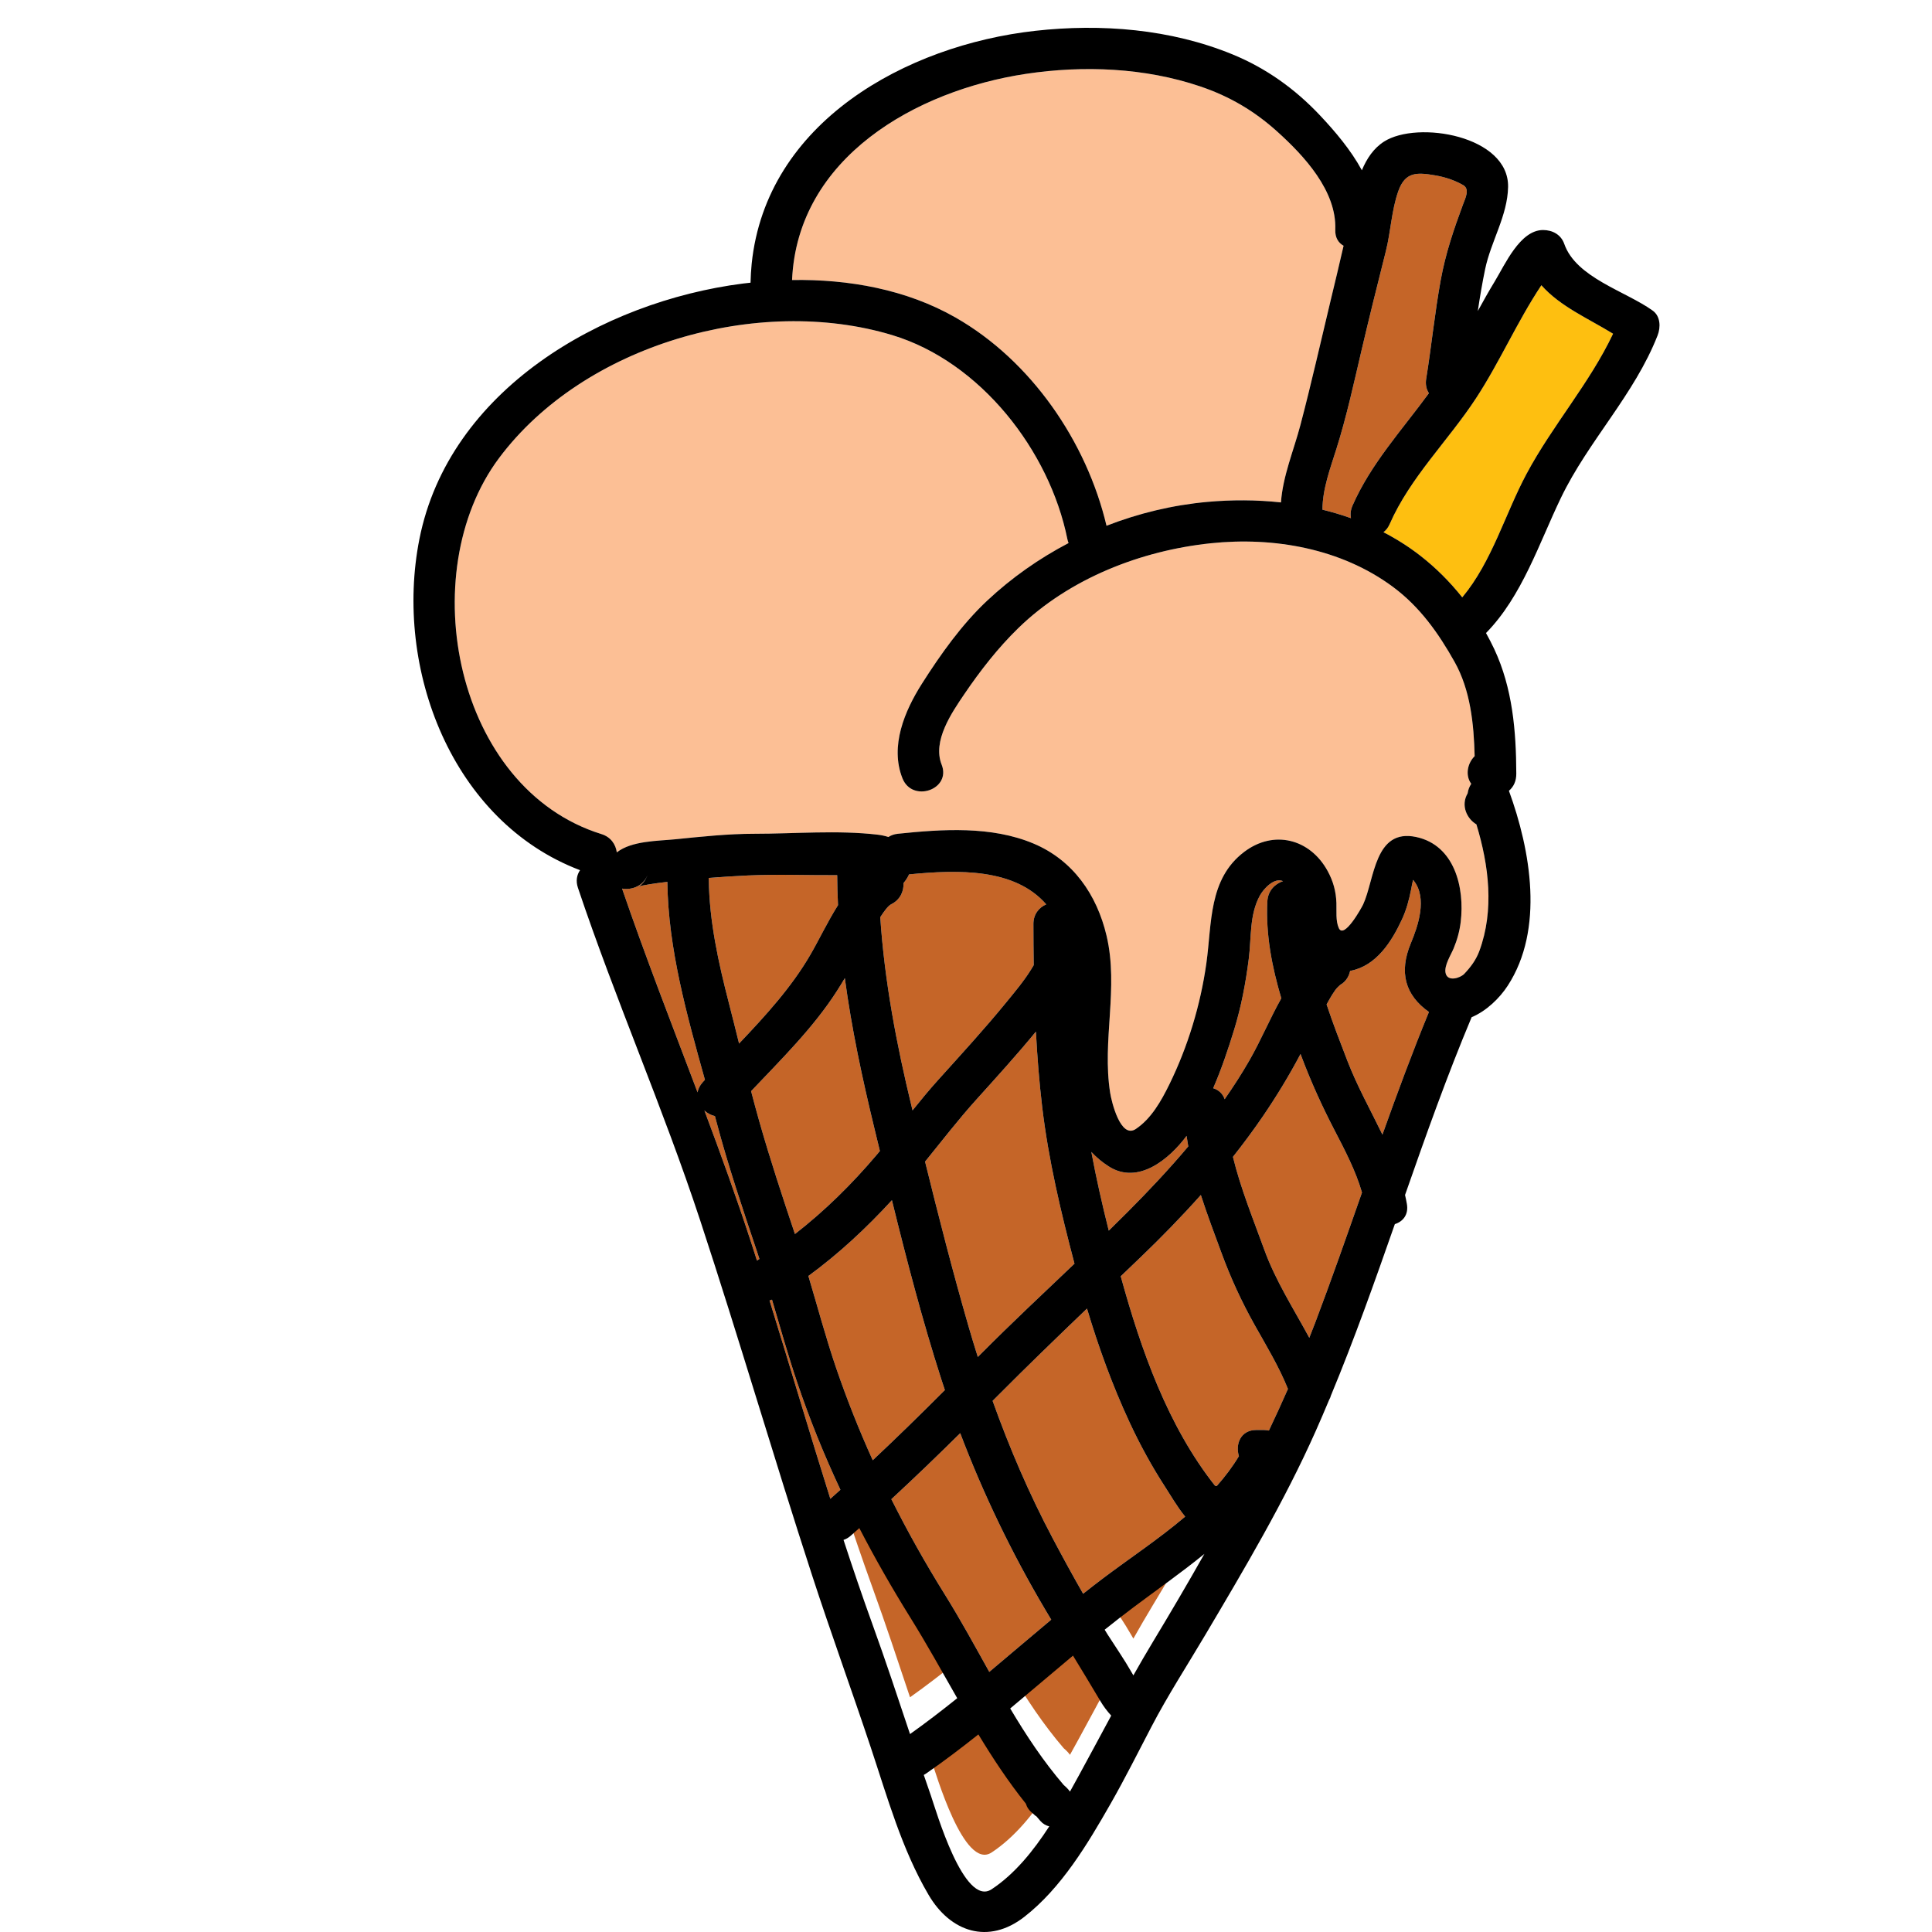 <?xml version="1.0" encoding="utf-8"?>
<!-- Generator: Adobe Illustrator 16.0.3, SVG Export Plug-In . SVG Version: 6.00 Build 0)  -->
<!DOCTYPE svg PUBLIC "-//W3C//DTD SVG 1.1//EN" "http://www.w3.org/Graphics/SVG/1.1/DTD/svg11.dtd">
<svg version="1.1" id="Layer_1" xmlns="http://www.w3.org/2000/svg" xmlns:xlink="http://www.w3.org/1999/xlink" x="0px" y="0px"
	 width="512px" height="512px" viewBox="0 0 512 512" style="enable-background:new 0 0 512 512;" xml:space="preserve">
<style type="text/css">
<![CDATA[
	.st0{fill:#127274;}
	.st1{fill:#14B6B9;}
	.st2{fill:#1E4384;}
	.st3{fill:#EF4754;}
	.st4{fill:#EF4823;}
	.st5{fill:#BCBCBC;}
	.st6{fill:#F6851F;}
	.st7{fill:#C56528;}
	.st8{fill:#FCBF95;}
	.st9{fill:#FEBF10;}
	.st10{fill:none;}
	.st11{fill:#010101;}
	.st12{fill:#3AB37C;}
	.st13{fill:#D6E5E5;}
	.st14{fill:#71C598;}
	.st15{fill:#74CCCF;}
]]>
</style>
<g>
	<g>
		<g>
			<path class="st7" d="M241.312,419.03c-4.878-7.839-9.411-15.752-13.58-23.822c-0.772,0.68-1.53,1.374-2.307,2.049
				c-0.624,0.542-1.258,0.889-1.883,1.084c2.444,7.479,4.976,14.927,7.651,22.322c3.496,9.654,6.72,19.399,9.972,29.135
				c4.282-3.039,8.429-6.235,12.511-9.506C249.607,433.161,245.629,425.97,241.312,419.03z"/>
		</g>
	</g>
	<g>
		<g>
			<path class="st7" d="M275.719,472.829c-0.371-0.416-0.723-0.844-1.086-1.264c-0.113-0.013-0.411-0.25-0.914-0.736
				c-1.002-0.771-1.588-1.666-1.854-2.592c-4.643-5.801-8.736-11.989-12.581-18.35c-4.511,3.585-9.103,7.074-13.859,10.37
				c-0.204,0.142-0.408,0.263-0.612,0.373c0.622,1.824,1.248,3.648,1.883,5.469c1.299,3.728,8.748,29.677,16.097,24.824
				c6.112-4.036,11.055-10.155,15.278-16.673C277.225,474.062,276.414,473.61,275.719,472.829z"/>
		</g>
	</g>
	<g>
		<g>
			<path class="st7" d="M300.48,416.129c-2.614,1.96-5.188,3.97-7.734,6.008c0.27,0.431,0.529,0.874,0.803,1.302
				c2.109,3.304,4.352,6.517,6.291,9.92c0.17,0.296,0.344,0.592,0.514,0.888c1.678-2.968,3.389-5.921,5.156-8.853
				c4.67-7.741,9.242-15.511,13.664-23.348C313.057,407.032,306.547,411.582,300.48,416.129z"/>
		</g>
	</g>
	<g>
		<g>
			<path class="st7" d="M291.654,441.119c-2.395-4.057-4.846-8.083-7.299-12.109c-5.563,4.646-11.066,9.365-16.639,14.003
				c4.242,7.146,8.812,14.049,14.188,20.296c0.645,0.545,1.188,1.087,1.65,1.735c0.834-1.495,1.645-2.973,2.43-4.408
				c2.869-5.245,5.668-10.499,8.498-15.73C293.354,443.686,292.377,442.341,291.654,441.119z"/>
		</g>
	</g>
	<g>
		<g>
			<path class="st7" d="M249.469,365.555c-5.008-15.567-9.164-31.532-13.102-47.49c-6.748,7.356-14.088,14.199-22.141,20.083
				c2.443,8.16,4.624,16.402,7.388,24.473c2.87,8.38,6.099,16.465,9.667,24.361c6.486-6.08,12.834-12.309,19.119-18.599
				C250.088,367.44,249.773,366.499,249.469,365.555z"/>
		</g>
	</g>
	<g>
		<g>
			<path class="st7" d="M231.695,298.905c-3.186-13.11-6.013-26.333-7.811-39.687c-0.685,1.149-1.383,2.29-2.104,3.415
				c-6.229,9.713-14.732,18.085-22.734,26.531c0.713,2.733,1.447,5.46,2.219,8.175c2.84,9.99,6.101,19.847,9.398,29.693
				c7.917-6.144,15.092-13.226,21.584-20.888c0.314-0.371,0.621-0.746,0.932-1.119C232.685,302.983,232.189,300.941,231.695,298.905
				z"/>
		</g>
	</g>
	<g>
		<g>
			<path class="st7" d="M314.453,301.022c-4.531,6.104-12.807,13.068-20.598,8.103c-1.816-1.158-3.342-2.454-4.641-3.855
				c1.303,6.999,2.884,13.939,4.619,20.867c1.676-1.638,3.344-3.285,4.998-4.945c5.551-5.568,10.984-11.334,16.07-17.381
				C314.734,302.885,314.584,301.955,314.453,301.022z"/>
		</g>
	</g>
	<g>
		<g>
			<path class="st7" d="M277.266,239.662c-8.346-9.599-23.273-9.216-36.357-7.944c-0.341,0.771-0.832,1.542-1.463,2.305
				c0.088,2.165-0.869,4.431-3.277,5.616c-0.778,0.383-1.833,1.778-2.891,3.424c1.133,16.991,4.326,33.785,8.348,50.341
				c0.07,0.286,0.141,0.573,0.209,0.859c2.184-2.721,4.402-5.416,6.748-8.022c6.068-6.742,12.221-13.428,17.963-20.453
				c2.342-2.864,4.791-5.754,6.736-8.91c0.225-0.365,0.449-0.734,0.668-1.107c-0.055-3.632-0.082-7.266-0.086-10.9
				C273.861,242.254,275.368,240.489,277.266,239.662z"/>
		</g>
	</g>
	<g>
		<g>
			<path class="st7" d="M276.199,293.426c-0.793-6.666-1.316-13.347-1.672-20.037c-5.062,6.17-10.443,12.083-15.784,18.008
				c-4.785,5.308-9.108,10.925-13.591,16.444c3.613,14.653,7.365,29.315,11.551,43.772c0.773,2.675,1.588,5.34,2.428,8
				c0.289-0.291,0.579-0.583,0.869-0.874c8.086-8.128,16.457-15.954,24.752-23.855C281.149,321.239,277.869,307.448,276.199,293.426
				z"/>
		</g>
	</g>
	<g>
		<g>
			<path class="st7" d="M276.926,426.446c-8.787-14.854-16.328-30.49-22.457-46.642c-5.992,5.929-12.062,11.774-18.254,17.495
				c4.307,8.589,9.023,17,14.216,25.331c4.114,6.603,7.886,13.54,11.74,20.443c5.489-4.597,10.917-9.264,16.421-13.844
				C278.037,428.301,277.477,427.376,276.926,426.446z"/>
		</g>
	</g>
	<g>
		<g>
			<path class="st7" d="M308.846,394.155c-3.588-5.522-6.748-11.315-9.525-17.288c-4.52-9.723-8.18-19.817-11.254-30.085
				c-7.988,7.657-15.943,15.342-23.762,23.202c-0.417,0.419-0.836,0.837-1.253,1.257c4.468,12.489,9.714,24.712,15.914,36.413
				c2.604,4.915,5.288,9.845,8.074,14.708c1.696-1.341,3.401-2.671,5.128-3.976c6.986-5.277,14.873-10.483,21.916-16.463
				C311.949,399.299,310.174,396.199,308.846,394.155z"/>
		</g>
	</g>
	<g>
		<g>
			<path class="st8" d="M353.863,60.871c0.398-10.279-8.254-19.582-15.39-26.011c-6.095-5.492-12.638-9.333-20.417-11.967
				c-14.646-4.958-30.906-5.61-46.111-3.33c-29.209,4.381-60.611,22.189-62.041,54.645c15-0.247,30.301,2.503,43.301,9.924
				c20.01,11.421,34.748,32.856,40.034,55.202c8.549-3.329,17.558-5.494,26.732-6.324c6.437-0.583,13.011-0.571,19.501,0.139
				c0.477-6.968,3.369-13.754,5.139-20.463c2.9-11.003,5.386-22.1,8.045-33.163c1.158-4.818,2.313-9.599,3.406-14.397
				C354.715,64.389,353.781,62.991,353.863,60.871z"/>
		</g>
	</g>
	<g>
		<g>
			<path class="st7" d="M387.727,49.032c-2.32-1.306-4.742-2.104-7.367-2.556c-4.875-0.839-7.97-0.974-9.792,4.17
				c-1.808,5.106-1.985,10.668-3.3,15.899c-2.202,8.766-4.398,17.523-6.457,26.326c-2.035,8.702-3.947,17.489-6.631,26.021
				c-1.636,5.197-3.702,10.673-3.717,16.179c2.557,0.625,5.08,1.367,7.553,2.248c-0.203-1.015-0.109-2.141,0.406-3.319
				c4.856-11.085,13.139-20.066,20.25-29.796c-0.652-1.013-0.967-2.295-0.722-3.807c1.411-8.695,2.269-17.483,3.849-26.151
				c1.291-7.08,3.42-13.327,5.898-20.024C388.316,52.547,389.61,50.092,387.727,49.032z"/>
		</g>
	</g>
	<g>
		<g>
			<path class="st7" d="M200.68,331.87c-3.836-11.433-7.711-22.878-10.801-34.542c-0.137-0.517-0.279-1.038-0.418-1.555
				c-1.033-0.23-2.003-0.757-2.788-1.478c4.333,11.558,8.544,23.162,12.366,34.912c0.525,1.618,1.045,3.239,1.564,4.86
				c0.221-0.137,0.434-0.288,0.653-0.427C201.064,333.051,200.877,332.458,200.68,331.87z"/>
		</g>
	</g>
	<g>
		<g>
			<path class="st7" d="M221.865,231.93c-7.873,0.045-15.785-0.285-23.649,0.077c-3.47,0.16-6.938,0.385-10.403,0.658
				c0.008,0.119,0.021,0.235,0.021,0.359c0.137,11.156,2.561,22.069,5.336,32.827c0.919,3.56,1.807,7.131,2.692,10.703
				c6.995-7.363,13.896-14.898,18.935-23.601c2.255-3.893,4.527-8.698,7.287-13.074C221.957,237.234,221.881,234.585,221.865,231.93
				z"/>
		</g>
	</g>
	<g>
		<g>
			<path class="st7" d="M176.863,233.871c0-0.057,0.006-0.109,0.006-0.166c-1.57,0.179-3.141,0.38-4.701,0.632
				c-0.381,0.062-2.297,0.431-2.012,0.355c-0.422,0.112-0.709,0.207-0.906,0.281c-0.363,0.216-0.461,0.175,0,0
				c0.576-0.341,1.799-1.324,2.498-3.477c-1.062,3.271-4.217,4.442-6.891,3.993c6.224,18.164,13.219,36.037,20.002,53.991
				c0.157-0.899,0.582-1.808,1.357-2.665c0.197-0.219,0.4-0.437,0.6-0.655C182.045,269.066,177.078,251.366,176.863,233.871z"/>
		</g>
	</g>
	<g>
		<g>
			<path class="st7" d="M353.573,299.339c-3.245-6.262-6.089-12.529-8.583-19.124c-0.113-0.297-0.225-0.598-0.338-0.896
				c-2.998,5.676-6.342,11.184-9.953,16.475c-2.523,3.697-5.189,7.283-7.959,10.786c2.051,8.403,5.4,16.591,8.309,24.604
				c2.996,8.257,7.766,15.651,11.928,23.341c0.523-1.332,1.061-2.658,1.567-3.999c4.325-11.426,8.358-22.961,12.399-34.493
				C359.264,310.193,356.346,304.69,353.573,299.339z"/>
		</g>
	</g>
	<g>
		<g>
			<path class="st8" d="M391.261,218.467c-2.532-1.493-4.202-5.026-2.323-8.21c0.129-0.962,0.475-1.811,0.955-2.539
				c-1.662-2.264-0.99-5.464,0.904-7.323c-0.213-8.572-1.124-17.505-5.314-24.979c-4.283-7.642-9.229-14.611-16.341-19.884
				c-13.725-10.174-31.58-13.319-48.323-11.552c-18.497,1.952-37.41,9.327-50.901,22.423c-5.409,5.25-10.128,11.311-14.36,17.547
				c-3.373,4.969-8.498,12.43-6.016,18.679c2.627,6.614-7.773,10.206-10.383,3.638c-3.377-8.498,0.562-17.848,5.163-25.085
				c4.946-7.781,10.577-15.72,17.331-22.04c6.445-6.032,13.717-11.136,21.523-15.224c-0.129-0.328-0.236-0.674-0.312-1.046
				c-4.734-23.462-23.031-46.984-46.392-54.054c-35.47-10.734-81.727,2.464-104.23,32.592
				c-22.788,30.509-11.666,87.591,27.157,99.64c2.496,0.775,3.779,2.763,4.059,4.844c3.93-3.099,10.951-3.014,15.467-3.47
				c6.945-0.701,14.012-1.461,21.002-1.461c10.709,0,21.969-1.003,32.648,0.24c1.031,0.12,1.984,0.332,2.859,0.614
				c0.682-0.443,1.508-0.752,2.492-0.854c11.787-1.228,24.795-2.116,35.986,2.599c10.473,4.412,16.777,13.569,19.336,24.42
				c3.277,13.894-1.252,27.733,0.957,41.656c0.354,2.231,2.723,12.265,6.781,9.568c4.111-2.732,6.77-7.475,8.896-11.811
				c4.918-10.022,8.271-21.082,9.82-32.127c1.484-10.579,0.516-22.31,10.023-29.507c7.842-5.938,17.436-3.455,22.094,5.035
				c1.492,2.719,2.236,5.427,2.342,8.519c0.07,2.055-0.238,4.739,0.638,6.65c1.392,3.036,6.068-5.454,6.454-6.29
				c3.041-6.583,2.951-20.231,14.051-17.857c10.188,2.179,12.885,13.416,11.793,22.531c-0.289,2.416-0.945,4.761-1.879,7.01
				c-0.721,1.735-2.543,4.515-2.131,6.486c0.517,2.472,3.922,1.323,4.938,0.26c1.708-1.788,3.15-3.732,4.017-6.077
				C396.033,241.227,394.581,229.365,391.261,218.467z"/>
		</g>
	</g>
	<g>
		<g>
			<path class="st7" d="M335.863,238.871c0.146-2.801,1.996-4.624,4.135-5.352c-0.023-0.011-0.041-0.025-0.064-0.035
				c-2.305-0.965-5.092,2.082-6.063,3.864c-2.793,5.118-2.216,11.137-2.937,16.784c-0.806,6.315-1.976,12.586-3.85,18.679
				c-1.615,5.253-3.377,10.519-5.578,15.575c1.371,0.431,2.527,1.391,3.041,2.919c2.328-3.333,4.527-6.753,6.555-10.281
				c3.039-5.289,5.445-11.103,8.459-16.459C337.068,256.191,335.408,247.59,335.863,238.871z"/>
		</g>
	</g>
	<g>
		<g>
			<path class="st7" d="M211.231,366.258c-2.43-7.218-4.489-14.543-6.644-21.838c-0.217,0.088-0.434,0.167-0.65,0.228
				c5.438,17.489,10.597,35.085,16.109,52.556c0.902-0.788,1.78-1.603,2.675-2.399C218.393,385.577,214.545,376.103,211.231,366.258
				z"/>
		</g>
	</g>
	<g>
		<g>
			<path class="st9" d="M408.484,75.59c-6.396,9.594-11.002,20.297-17.327,29.958c-7.354,11.231-17.455,20.96-22.881,33.346
				c-0.417,0.952-0.987,1.652-1.642,2.146c3.414,1.768,6.689,3.83,9.77,6.227c4.114,3.203,7.828,6.918,11.079,11.006
				c0.024-0.005,0.048-0.01,0.073-0.015c7.842-9.425,11.283-22.01,17.006-32.709c6.861-12.828,16.691-23.959,22.92-37.108
				C420.896,84.381,413.477,81.243,408.484,75.59z"/>
		</g>
	</g>
	<g>
		<g>
			<path class="st7" d="M373.873,250.014c1.938-4.654,4.441-11.969,0.807-16.604c-0.039-0.051-0.111-0.138-0.199-0.234
				c-0.229,0.836-0.36,1.715-0.524,2.551c-0.534,2.723-1.241,5.365-2.409,7.893c-2.707,5.857-6.802,12.361-13.629,13.648
				c-0.045,0.009-0.088,0.01-0.133,0.018c-0.016,0.072-0.02,0.139-0.037,0.213c-0.413,1.673-1.369,2.811-2.553,3.482
				c-0.334,0.312-0.924,0.813-1.354,1.426c-0.568,0.81-1.091,1.621-1.565,2.489c-0.237,0.433-0.478,0.859-0.716,1.288
				c1.676,5.042,3.605,10.006,5.488,14.891c2.617,6.793,6.17,13.123,9.311,19.613c3.896-10.916,7.918-21.785,12.328-32.509
				C372.32,263.697,370.719,257.59,373.873,250.014z"/>
		</g>
	</g>
	<g>
		<g>
			<path class="st7" d="M332.531,351.188c-3.51-6.256-6.391-12.536-8.863-19.26c-1.838-5.002-3.769-10.084-5.43-15.246
				c-5.125,5.75-10.512,11.272-16.076,16.605c-1.719,1.647-3.438,3.29-5.156,4.934c5.367,19.491,12.441,39.641,24.982,55.509
				c0.156,0.017,0.314,0.044,0.471,0.08c2.193-2.478,4.184-5.098,5.867-7.919c-0.984-3.127,0.426-6.929,4.6-6.929h2
				c0.467,0,0.917,0.056,1.35,0.149c1.74-3.648,3.414-7.332,5.047-11.036C338.948,362.167,335.65,356.744,332.531,351.188z"/>
		</g>
	</g>
	<g>
		<g>
			<path d="M169.25,234.974C168.789,235.149,168.887,235.189,169.25,234.974L169.25,234.974z"/>
		</g>
	</g>
	<g>
		<g>
			<path d="M437.98,82.315c-7.158-5.16-20.297-8.693-23.439-17.687c-0.859-2.459-3.123-3.667-5.615-3.667
				c-6.105,0-10.082,9.15-12.844,13.688c-1.554,2.552-3.012,5.16-4.449,7.781c0.557-3.716,1.175-7.423,1.943-11.105
				c1.541-7.384,5.938-14.157,6.082-21.765c0.26-13.616-24.014-17.699-32.875-12.037c-2.771,1.77-4.596,4.533-5.873,7.602
				c-2.939-5.412-7.113-10.318-11.111-14.562c-6.617-7.024-14.256-12.488-23.172-16.15c-16.387-6.731-34.807-8.197-52.291-6.243
				c-34.2,3.824-71.261,24.198-75.133,61.727c-0.171,1.665-0.259,3.343-0.303,5.019c-0.672,0.075-1.347,0.142-2.014,0.228
				c-37.396,4.784-77.921,28.271-85.736,67.705c-6.814,34.377,8.615,74.879,42.571,87.76c-0.843,1.227-1.181,2.822-0.563,4.659
				c9.963,29.701,22.607,58.419,32.408,88.179c10.28,31.218,19.465,62.779,29.646,94.028c4.977,15.277,10.473,30.378,15.555,45.621
				c4.404,13.211,8.223,26.989,15.319,39.069c5.826,9.918,15.884,13.187,25.338,5.844c9.832-7.636,16.81-19.336,22.881-29.979
				c3.829-6.711,7.292-13.626,10.864-20.476c4.326-8.292,9.406-16.121,14.17-24.165c10.424-17.598,21.017-35.44,29.336-54.138
				c1.218-2.736,2.393-5.488,3.549-8.249c0.217-0.37,0.383-0.772,0.496-1.199c6.199-14.918,11.596-30.147,16.93-45.402
				c2.117-0.657,3.699-2.48,3.184-5.375c-0.141-0.791-0.305-1.571-0.482-2.346c5.539-15.836,11.145-31.648,17.648-47.114
				c3.934-1.645,7.422-5.056,9.559-8.339c9.732-14.955,6.096-35.835,0.324-51.661c1.285-1.1,1.959-2.611,1.951-4.54
				c-0.041-11.325-0.988-22.652-5.85-33.04c-0.671-1.435-1.408-2.838-2.178-4.225c9.572-9.768,14.041-23.762,19.86-35.842
				c7.276-15.103,19.448-27.299,25.609-43.022C440.117,86.75,440.074,83.825,437.98,82.315z M367.268,66.546
				c1.314-5.231,1.492-10.793,3.3-15.899c1.822-5.145,4.917-5.01,9.792-4.17c2.625,0.452,5.047,1.25,7.367,2.556
				c1.884,1.06,0.59,3.515-0.029,5.189c-2.479,6.697-4.607,12.945-5.898,20.024c-1.58,8.668-2.438,17.456-3.849,26.151
				c-0.245,1.512,0.069,2.794,0.722,3.807c-7.111,9.73-15.394,18.711-20.25,29.796c-0.516,1.179-0.609,2.304-0.406,3.319
				c-2.473-0.881-4.996-1.623-7.553-2.248c0.015-5.506,2.081-10.982,3.717-16.179c2.684-8.531,4.596-17.318,6.631-26.021
				C362.869,84.069,365.065,75.312,367.268,66.546z M271.945,19.563c15.205-2.281,31.465-1.628,46.111,3.33
				c7.779,2.633,14.322,6.475,20.417,11.967c7.136,6.43,15.788,15.732,15.39,26.011c-0.082,2.12,0.852,3.518,2.199,4.254
				c-1.093,4.799-2.248,9.58-3.406,14.397c-2.659,11.062-5.145,22.159-8.045,33.163c-1.77,6.709-4.662,13.495-5.139,20.463
				c-6.49-0.709-13.064-0.722-19.501-0.139c-9.175,0.831-18.184,2.995-26.732,6.324c-5.286-22.345-20.024-43.781-40.034-55.202
				c-13-7.421-28.301-10.171-43.301-9.924C211.334,41.752,242.736,23.944,271.945,19.563z M184.859,289.481
				c-6.783-17.954-13.778-35.828-20.002-53.991c2.674,0.449,5.828-0.723,6.891-3.993c-0.699,2.152-1.922,3.136-2.498,3.477
				c0.197-0.074,0.484-0.169,0.906-0.281c-0.285,0.075,1.631-0.294,2.012-0.355c1.561-0.252,3.131-0.453,4.701-0.632
				c0,0.056-0.006,0.109-0.006,0.166c0.215,17.495,5.182,35.195,9.953,52.291c-0.199,0.219-0.402,0.436-0.6,0.655
				C185.441,287.674,185.017,288.583,184.859,289.481z M200.604,334.067c-0.52-1.621-1.039-3.242-1.564-4.86
				c-3.822-11.75-8.033-23.354-12.366-34.912c0.785,0.721,1.755,1.247,2.788,1.478c0.139,0.518,0.281,1.039,0.418,1.555
				c3.09,11.664,6.965,23.109,10.801,34.542c0.197,0.589,0.385,1.181,0.577,1.771C201.037,333.779,200.824,333.93,200.604,334.067z
				 M187.812,232.665c3.465-0.273,6.934-0.498,10.403-0.658c7.864-0.362,15.776-0.032,23.649-0.077
				c0.016,2.655,0.092,5.305,0.219,7.949c-2.76,4.376-5.032,9.182-7.287,13.074c-5.039,8.702-11.939,16.238-18.935,23.601
				c-0.886-3.572-1.773-7.144-2.692-10.703c-2.775-10.757-5.199-21.671-5.336-32.827C187.833,232.9,187.82,232.784,187.812,232.665z
				 M199.047,289.164c8.002-8.445,16.506-16.818,22.734-26.531c0.721-1.125,1.419-2.266,2.104-3.415
				c1.798,13.353,4.625,26.576,7.811,39.687c0.494,2.037,0.989,4.079,1.484,6.121c-0.311,0.373-0.617,0.748-0.932,1.119
				c-6.492,7.662-13.667,14.744-21.584,20.888c-3.298-9.847-6.559-19.703-9.398-29.693
				C200.494,294.625,199.76,291.897,199.047,289.164z M299.32,376.867c2.777,5.973,5.938,11.766,9.525,17.288
				c1.328,2.044,3.104,5.144,5.238,7.768c-7.043,5.979-14.93,11.186-21.916,16.463c-1.727,1.305-3.432,2.635-5.128,3.976
				c-2.786-4.863-5.47-9.794-8.074-14.708c-6.2-11.7-11.446-23.923-15.914-36.413c0.417-0.42,0.836-0.838,1.253-1.257
				c7.818-7.86,15.773-15.544,23.762-23.202C291.141,357.05,294.801,367.145,299.32,376.867z M289.215,305.27
				c1.299,1.401,2.824,2.697,4.641,3.855c7.791,4.965,16.066-1.999,20.598-8.103c0.131,0.933,0.281,1.862,0.449,2.789
				c-5.086,6.047-10.52,11.812-16.07,17.381c-1.654,1.66-3.322,3.307-4.998,4.945C292.099,319.209,290.518,312.269,289.215,305.27z
				 M278.592,429.229c-5.504,4.58-10.932,9.247-16.421,13.844c-3.854-6.903-7.626-13.841-11.74-20.443
				c-5.192-8.331-9.909-16.741-14.216-25.331c6.191-5.72,12.262-11.566,18.254-17.495c6.129,16.152,13.67,31.789,22.457,46.642
				C277.477,427.376,278.037,428.301,278.592,429.229z M260,358.74c-0.29,0.291-0.58,0.583-0.869,0.874
				c-0.84-2.66-1.654-5.325-2.428-8c-4.186-14.457-7.938-29.119-11.551-43.772c4.482-5.519,8.806-11.137,13.591-16.444
				c5.341-5.925,10.722-11.838,15.784-18.008c0.355,6.69,0.879,13.372,1.672,20.037c1.67,14.022,4.95,27.813,8.553,41.459
				C276.457,342.786,268.086,350.612,260,358.74z M273.863,244.871c0.004,3.634,0.031,7.268,0.086,10.9
				c-0.219,0.373-0.443,0.742-0.668,1.107c-1.945,3.156-4.395,6.046-6.736,8.91c-5.742,7.025-11.895,13.711-17.963,20.453
				c-2.346,2.606-4.564,5.302-6.748,8.022c-0.068-0.286-0.139-0.573-0.209-0.859c-4.021-16.556-7.215-33.35-8.348-50.341
				c1.058-1.646,2.112-3.041,2.891-3.424c2.408-1.186,3.365-3.451,3.277-5.616c0.631-0.762,1.122-1.534,1.463-2.305
				c13.084-1.271,28.012-1.654,36.357,7.944C275.368,240.489,273.861,242.254,273.863,244.871z M236.367,318.065
				c3.938,15.958,8.094,31.923,13.102,47.49c0.305,0.944,0.619,1.886,0.932,2.828c-6.285,6.291-12.633,12.519-19.119,18.599
				c-3.568-7.896-6.797-15.981-9.667-24.361c-2.764-8.07-4.944-16.312-7.388-24.473
				C222.279,332.264,229.619,325.421,236.367,318.065z M220.047,397.203c-5.513-17.471-10.672-35.067-16.109-52.556
				c0.217-0.06,0.434-0.14,0.65-0.228c2.154,7.295,4.214,14.62,6.644,21.838c3.313,9.845,7.161,19.319,11.49,28.546
				C221.827,395.601,220.949,396.415,220.047,397.203z M231.193,430.413c-2.676-7.395-5.207-14.843-7.651-22.322
				c0.625-0.195,1.259-0.542,1.883-1.084c0.776-0.675,1.534-1.369,2.307-2.049c4.169,8.069,8.702,15.982,13.58,23.822
				c4.317,6.94,8.296,14.131,12.364,21.262c-4.082,3.271-8.229,6.467-12.511,9.506C237.913,449.812,234.689,440.066,231.193,430.413
				z M262.792,500.673c-7.349,4.853-14.798-21.097-16.097-24.824c-0.635-1.821-1.261-3.645-1.883-5.469
				c0.204-0.11,0.408-0.231,0.612-0.373c4.757-3.296,9.349-6.784,13.859-10.37c3.845,6.361,7.938,12.549,12.581,18.35
				c0.266,0.926,0.852,1.821,1.854,2.592c0.503,0.487,0.801,0.723,0.914,0.736c0.363,0.42,0.715,0.848,1.086,1.264
				c0.695,0.781,1.506,1.232,2.352,1.421C273.847,490.518,268.904,496.637,262.792,500.673z M285.984,470.386
				c-0.785,1.435-1.596,2.913-2.43,4.408c-0.463-0.648-1.006-1.19-1.65-1.735c-5.375-6.247-9.945-13.149-14.188-20.296
				c5.572-4.638,11.075-9.356,16.639-14.003c2.453,4.026,4.904,8.052,7.299,12.109c0.723,1.222,1.699,2.567,2.828,3.787
				C291.652,459.888,288.854,465.141,285.984,470.386z M305.51,435.146c-1.768,2.932-3.479,5.885-5.156,8.853
				c-0.17-0.296-0.344-0.592-0.514-0.888c-1.939-3.403-4.182-6.616-6.291-9.92c-0.273-0.428-0.533-0.872-0.803-1.302
				c2.547-2.039,5.12-4.048,7.734-6.008c6.066-4.547,12.576-9.097,18.693-14.082C314.752,419.635,310.18,427.405,305.51,435.146z
				 M336.275,379.111c-0.433-0.093-0.883-0.149-1.35-0.149h-2c-4.174,0-5.584,3.801-4.6,6.929c-1.684,2.821-3.674,5.442-5.867,7.919
				c-0.156-0.036-0.314-0.063-0.471-0.08c-12.541-15.869-19.615-36.019-24.982-55.509c1.719-1.644,3.438-3.286,5.156-4.934
				c5.564-5.333,10.951-10.855,16.076-16.605c1.661,5.162,3.592,10.243,5.43,15.246c2.473,6.724,5.354,13.004,8.863,19.26
				c3.119,5.557,6.417,10.98,8.791,16.888C339.689,371.779,338.016,375.463,336.275,379.111z M339.561,264.565
				c-3.014,5.356-5.42,11.17-8.459,16.459c-2.027,3.528-4.227,6.948-6.555,10.281c-0.514-1.529-1.67-2.489-3.041-2.919
				c2.201-5.056,3.963-10.321,5.578-15.575c1.874-6.093,3.044-12.364,3.85-18.679c0.721-5.647,0.144-11.666,2.937-16.784
				c0.972-1.782,3.759-4.829,6.063-3.864c0.023,0.01,0.041,0.024,0.064,0.035c-2.139,0.729-3.988,2.551-4.135,5.352
				C335.408,247.59,337.068,256.191,339.561,264.565z M348.544,350.525c-0.507,1.341-1.044,2.667-1.567,3.999
				c-4.162-7.689-8.932-15.084-11.928-23.341c-2.908-8.013-6.258-16.201-8.309-24.604c2.77-3.503,5.436-7.089,7.959-10.786
				c3.611-5.292,6.955-10.799,9.953-16.475c0.113,0.298,0.225,0.599,0.338,0.896c2.494,6.595,5.338,12.862,8.583,19.124
				c2.772,5.352,5.69,10.854,7.37,16.694C356.902,327.564,352.869,339.1,348.544,350.525z M366.359,300.687
				c-3.141-6.49-6.693-12.82-9.311-19.613c-1.883-4.885-3.812-9.85-5.488-14.891c0.238-0.429,0.479-0.855,0.716-1.288
				c0.475-0.868,0.997-1.68,1.565-2.489c0.43-0.613,1.02-1.114,1.354-1.426c1.184-0.671,2.14-1.809,2.553-3.482
				c0.018-0.074,0.021-0.141,0.037-0.213c0.045-0.008,0.088-0.009,0.133-0.018c6.827-1.287,10.922-7.791,13.629-13.648
				c1.168-2.528,1.875-5.17,2.409-7.893c0.164-0.836,0.296-1.715,0.524-2.551c0.088,0.097,0.16,0.184,0.199,0.234
				c3.635,4.636,1.131,11.95-0.807,16.604c-3.154,7.577-1.553,13.683,4.814,18.164C374.277,278.901,370.256,289.771,366.359,300.687
				z M392.043,252.025c-0.866,2.344-2.309,4.289-4.017,6.077c-1.017,1.063-4.422,2.212-4.938-0.26
				c-0.412-1.972,1.41-4.751,2.131-6.486c0.934-2.249,1.59-4.595,1.879-7.01c1.092-9.115-1.605-20.352-11.793-22.531
				c-11.1-2.374-11.01,11.274-14.051,17.857c-0.386,0.836-5.062,9.326-6.454,6.29c-0.876-1.911-0.567-4.595-0.638-6.65
				c-0.105-3.091-0.85-5.799-2.342-8.519c-4.658-8.49-14.252-10.972-22.094-5.035c-9.508,7.198-8.539,18.929-10.023,29.507
				c-1.55,11.045-4.902,22.105-9.82,32.127c-2.127,4.336-4.785,9.078-8.896,11.811c-4.059,2.697-6.428-7.337-6.781-9.568
				c-2.209-13.923,2.32-27.762-0.957-41.656c-2.559-10.851-8.863-20.008-19.336-24.42c-11.191-4.715-24.199-3.826-35.986-2.599
				c-0.984,0.103-1.811,0.411-2.492,0.854c-0.875-0.283-1.828-0.494-2.859-0.614c-10.68-1.243-21.939-0.24-32.648-0.24
				c-6.99,0-14.057,0.76-21.002,1.461c-4.516,0.456-11.537,0.371-15.467,3.47c-0.279-2.081-1.562-4.069-4.059-4.844
				c-38.823-12.049-49.945-69.131-27.157-99.64c22.504-30.128,68.761-43.326,104.23-32.592c23.36,7.07,41.657,30.592,46.392,54.054
				c0.076,0.373,0.184,0.718,0.312,1.046c-7.807,4.087-15.078,9.191-21.523,15.224c-6.754,6.32-12.385,14.259-17.331,22.04
				c-4.601,7.238-8.54,16.588-5.163,25.085c2.609,6.568,13.01,2.976,10.383-3.638c-2.482-6.25,2.643-13.71,6.016-18.679
				c4.232-6.236,8.951-12.297,14.36-17.547c13.491-13.096,32.404-20.471,50.901-22.423c16.743-1.767,34.599,1.377,48.323,11.552
				c7.112,5.272,12.058,12.242,16.341,19.884c4.19,7.475,5.102,16.408,5.314,24.979c-1.895,1.859-2.566,5.059-0.904,7.323
				c-0.48,0.728-0.826,1.577-0.955,2.539c-1.879,3.184-0.209,6.718,2.323,8.21C394.581,229.365,396.033,241.227,392.043,252.025z
				 M404.562,125.55c-5.723,10.699-9.164,23.284-17.006,32.709c-0.025,0.005-0.049,0.009-0.073,0.015
				c-3.251-4.088-6.965-7.804-11.079-11.006c-3.08-2.397-6.355-4.459-9.77-6.227c0.654-0.493,1.225-1.194,1.642-2.146
				c5.426-12.386,15.526-22.114,22.881-33.346c6.325-9.661,10.931-20.364,17.327-29.958c4.992,5.653,12.412,8.791,18.998,12.851
				C421.254,101.59,411.424,112.722,404.562,125.55z"/>
		</g>
	</g>
</g>
</svg>
